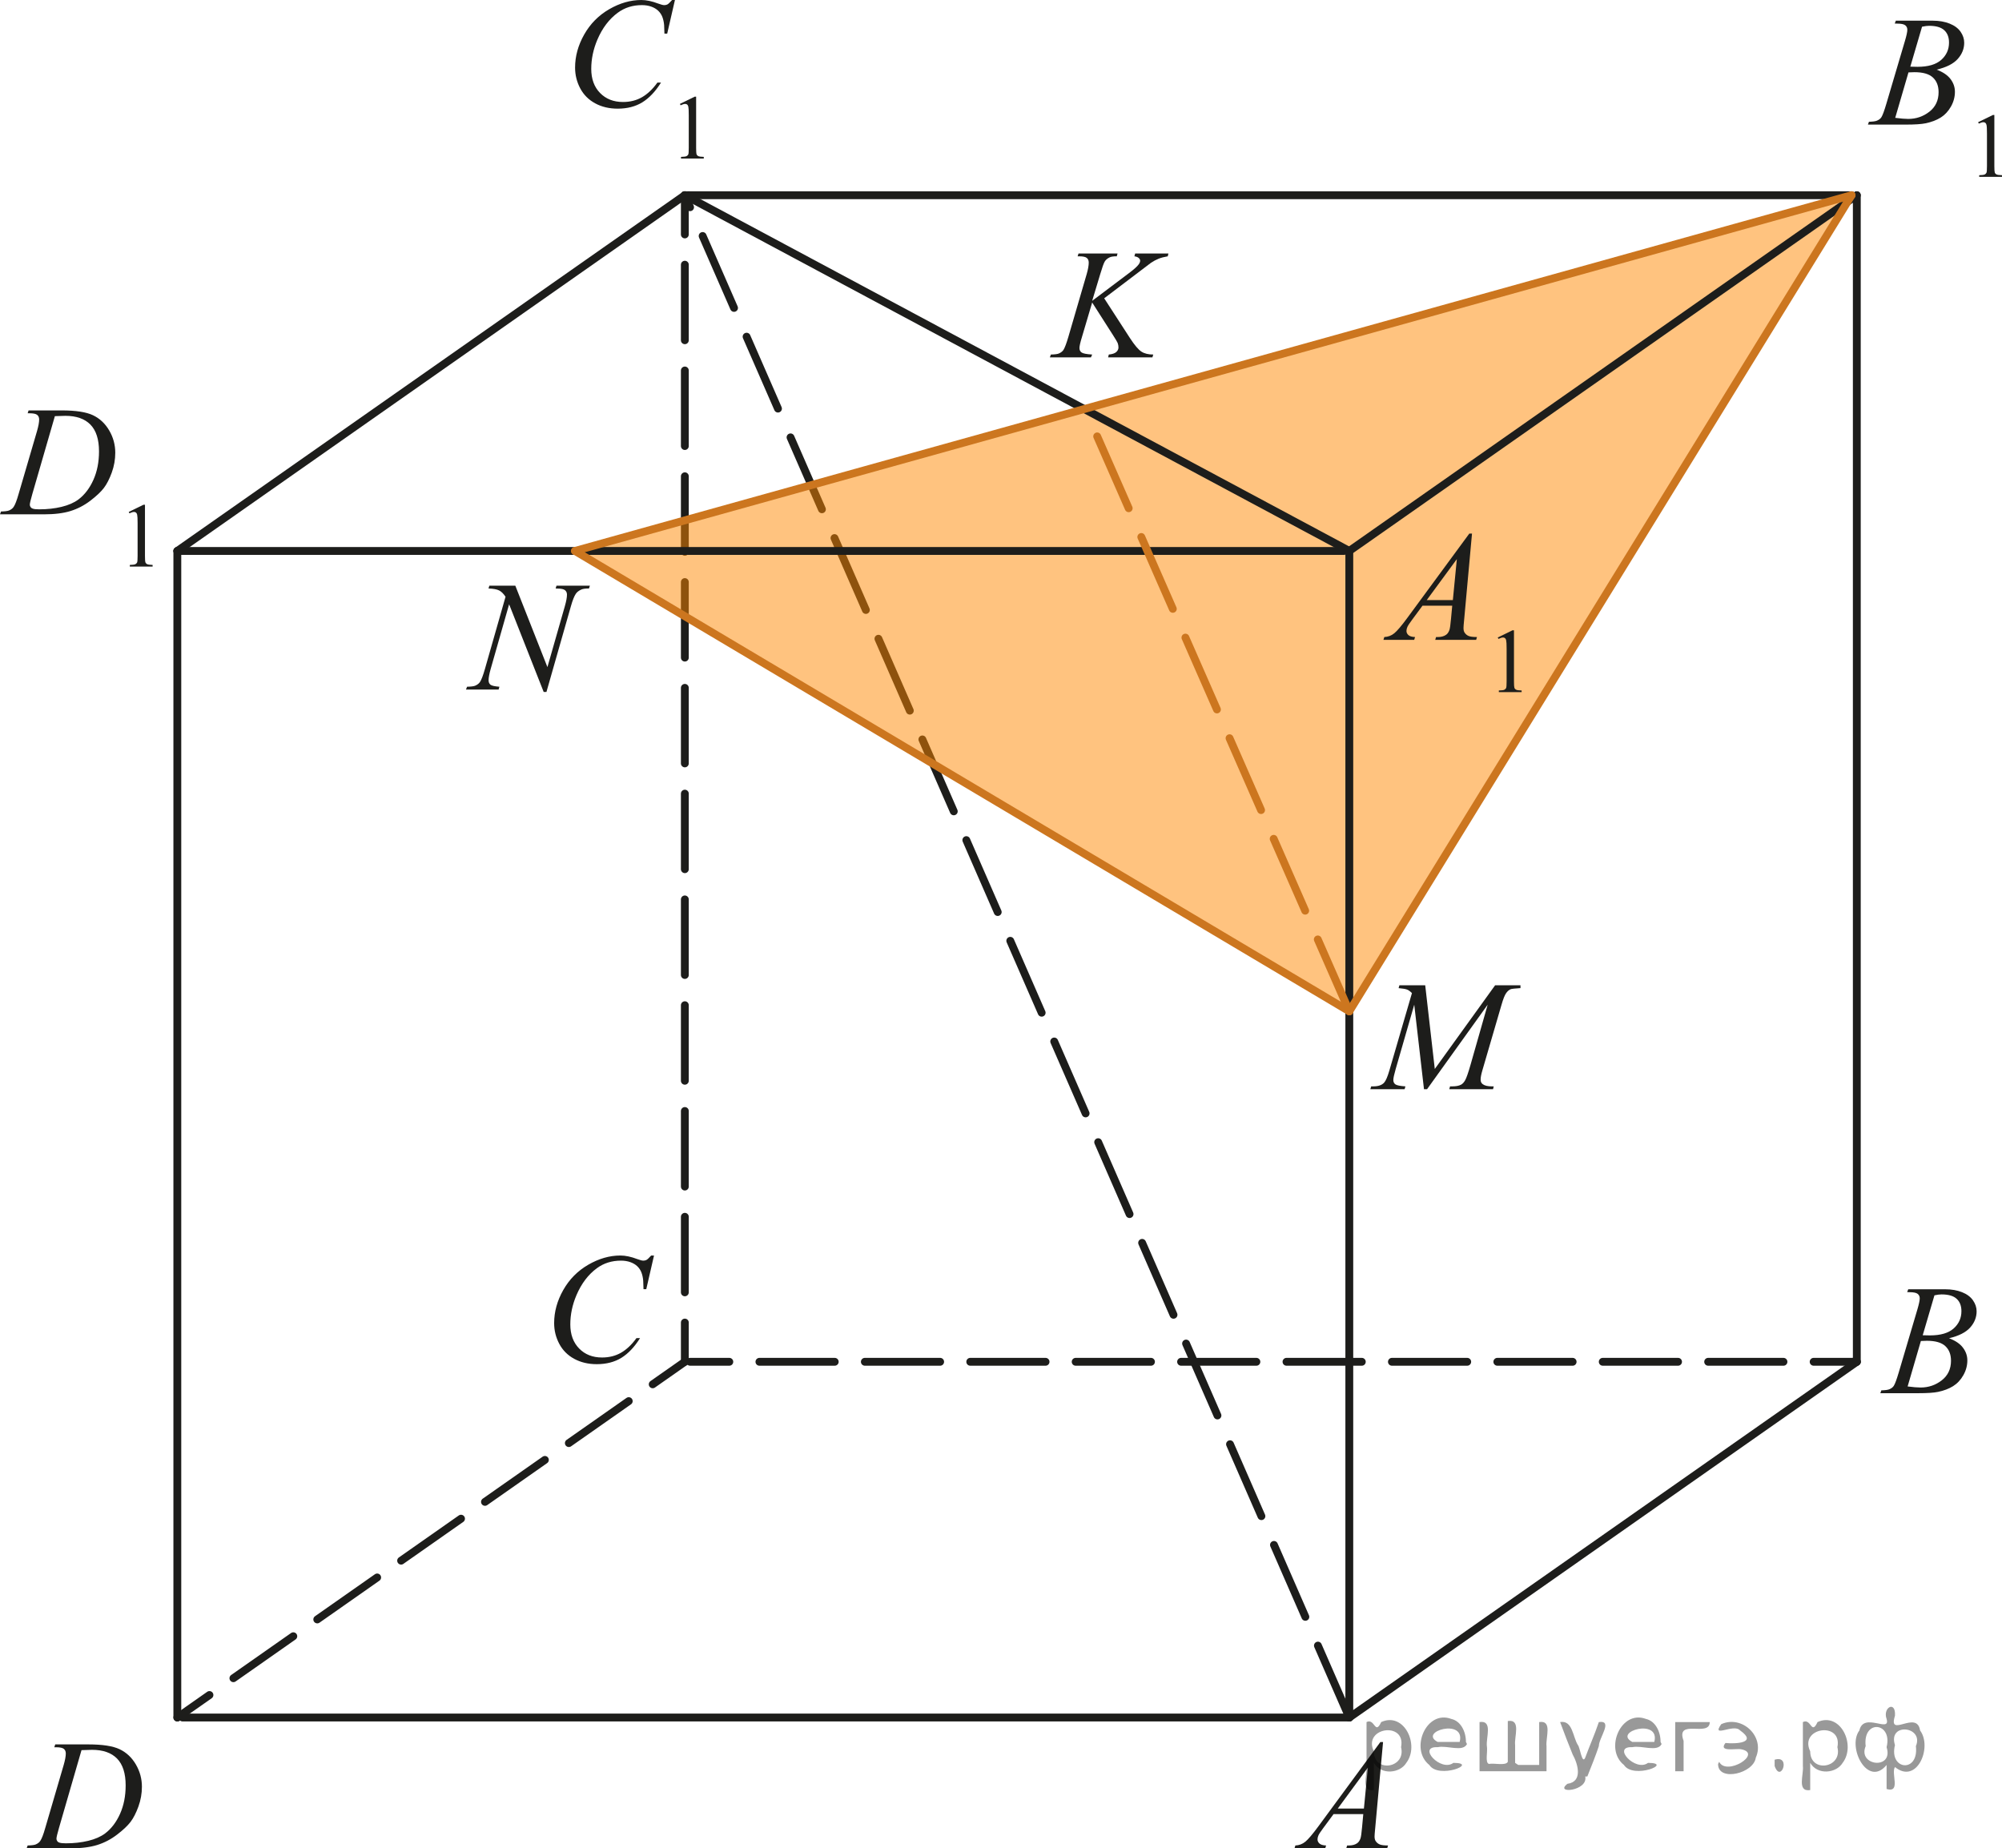<?xml version="1.0" encoding="utf-8"?>
<!-- Generator: Adobe Illustrator 16.0.0, SVG Export Plug-In . SVG Version: 6.00 Build 0)  -->
<!DOCTYPE svg PUBLIC "-//W3C//DTD SVG 1.1//EN" "http://www.w3.org/Graphics/SVG/1.1/DTD/svg11.dtd">
<svg version="1.1" id="Слой_1" xmlns="http://www.w3.org/2000/svg" xmlns:xlink="http://www.w3.org/1999/xlink" x="0px" y="0px"
	 width="191.322px" height="176.659px" viewBox="0.007 2.308 191.322 176.659" enable-background="new 0.007 2.308 191.322 176.659"
	 xml:space="preserve">
<g>
	
		<line fill="none" stroke="#1D1D1B" stroke-width="0.75" stroke-linecap="round" stroke-linejoin="round" stroke-miterlimit="10" x1="65.829" y1="20.966" x2="176.954" y2="20.966"/>
	<g>
		
			<line fill="none" stroke="#1D1D1B" stroke-width="0.75" stroke-linecap="round" stroke-linejoin="round" stroke-dasharray="0.375" x1="65.454" y1="20.966" x2="65.829" y2="20.966"/>
	</g>
	<g>
		<g>
			
				<line fill="none" stroke="#1D1D1B" stroke-width="0.75" stroke-linecap="round" stroke-linejoin="round" x1="65.454" y1="132.466" x2="65.454" y2="128.716"/>
			
				<line fill="none" stroke="#1D1D1B" stroke-width="0.75" stroke-linecap="round" stroke-linejoin="round" stroke-dasharray="7.222,2.889" x1="65.454" y1="125.828" x2="65.454" y2="26.16"/>
			
				<line fill="none" stroke="#1D1D1B" stroke-width="0.75" stroke-linecap="round" stroke-linejoin="round" x1="65.454" y1="24.716" x2="65.454" y2="20.966"/>
		</g>
	</g>
	<g>
		
			<line fill="none" stroke="#1D1D1B" stroke-width="0.75" stroke-linecap="round" stroke-linejoin="round" stroke-dasharray="0.375" x1="177.079" y1="132.466" x2="177.454" y2="132.466"/>
	</g>
	<g>
		<g>
			
				<line fill="none" stroke="#1D1D1B" stroke-width="0.75" stroke-linecap="round" stroke-linejoin="round" x1="65.954" y1="132.466" x2="69.704" y2="132.466"/>
			
				<line fill="none" stroke="#1D1D1B" stroke-width="0.75" stroke-linecap="round" stroke-linejoin="round" stroke-dasharray="7.196,2.878" x1="72.582" y1="132.466" x2="171.889" y2="132.466"/>
			
				<line fill="none" stroke="#1D1D1B" stroke-width="0.75" stroke-linecap="round" stroke-linejoin="round" x1="173.329" y1="132.466" x2="177.079" y2="132.466"/>
		</g>
	</g>
	
		<line fill="none" stroke="#1D1D1B" stroke-width="0.75" stroke-linecap="round" stroke-linejoin="round" stroke-miterlimit="10" x1="177.454" y1="132.466" x2="177.454" y2="20.966"/>
</g>
<line fill="none" stroke="#1D1D1B" stroke-width="0.75" stroke-linecap="round" stroke-linejoin="round" stroke-miterlimit="10" stroke-dasharray="7.5,3" x1="128.954" y1="166.466" x2="65.454" y2="20.966"/>
<polygon opacity="0.5" fill="#FF8800" enable-background="new    " points="54.954,54.966 176.954,20.966 128.954,98.966 "/>
<g>
	
		<line fill="none" stroke="#1D1D1B" stroke-width="0.75" stroke-linecap="round" stroke-linejoin="round" stroke-miterlimit="10" x1="16.954" y1="54.966" x2="128.454" y2="54.966"/>
	
		<line fill="none" stroke="#1D1D1B" stroke-width="0.75" stroke-linecap="round" stroke-linejoin="round" stroke-miterlimit="10" x1="16.954" y1="166.466" x2="16.954" y2="54.966"/>
	
		<line fill="none" stroke="#1D1D1B" stroke-width="0.75" stroke-linecap="round" stroke-linejoin="round" stroke-miterlimit="10" x1="17.454" y1="166.466" x2="128.954" y2="166.466"/>
	
		<line fill="none" stroke="#1D1D1B" stroke-width="0.75" stroke-linecap="round" stroke-linejoin="round" stroke-miterlimit="10" x1="128.954" y1="166.466" x2="128.954" y2="54.966"/>
</g>
<line fill="none" stroke="#1D1D1B" stroke-width="0.75" stroke-linecap="round" stroke-linejoin="round" stroke-miterlimit="10" x1="128.954" y1="54.966" x2="177.454" y2="20.966"/>
<line fill="none" stroke="#1D1D1B" stroke-width="0.75" stroke-linecap="round" stroke-linejoin="round" stroke-miterlimit="10" x1="128.954" y1="166.466" x2="177.454" y2="132.466"/>
<g>
	<g>
		
			<line fill="none" stroke="#1D1D1B" stroke-width="0.75" stroke-linecap="round" stroke-linejoin="round" x1="65.454" y1="132.466" x2="62.383" y2="134.619"/>
		
			<line fill="none" stroke="#1D1D1B" stroke-width="0.75" stroke-linecap="round" stroke-linejoin="round" stroke-dasharray="6.991,2.796" x1="60.093" y1="136.224" x2="21.169" y2="163.511"/>
		
			<line fill="none" stroke="#1D1D1B" stroke-width="0.75" stroke-linecap="round" stroke-linejoin="round" x1="20.024" y1="164.314" x2="16.954" y2="166.466"/>
	</g>
</g>
<line fill="none" stroke="#1D1D1B" stroke-width="0.75" stroke-linecap="round" stroke-linejoin="round" stroke-miterlimit="10" x1="65.454" y1="20.966" x2="16.954" y2="54.966"/>
<line fill="none" stroke="#CC761F" stroke-width="0.75" stroke-linecap="round" stroke-linejoin="round" stroke-miterlimit="10" x1="128.954" y1="98.966" x2="176.954" y2="20.966"/>
<line fill="none" stroke="#1D1D1B" stroke-width="0.75" stroke-linecap="round" stroke-linejoin="round" stroke-miterlimit="10" x1="65.454" y1="20.966" x2="128.954" y2="54.966"/>
<line fill="none" stroke="#CC761F" stroke-width="0.75" stroke-linecap="round" stroke-linejoin="round" stroke-miterlimit="10" stroke-dasharray="7.5,3" x1="128.954" y1="98.966" x2="103.741" y2="41.466"/>
<line fill="none" stroke="#CC761F" stroke-width="0.75" stroke-linecap="round" stroke-linejoin="round" stroke-miterlimit="10" x1="176.954" y1="20.966" x2="54.954" y2="54.966"/>
<line fill="none" stroke="#CC761F" stroke-width="0.75" stroke-linecap="round" stroke-linejoin="round" stroke-miterlimit="10" x1="128.954" y1="98.966" x2="54.954" y2="54.966"/>
<g>
	<path fill="#1D1D1B" d="M132.18,168.808l-0.754,8.262c-0.039,0.385-0.059,0.639-0.059,0.762c0,0.195,0.037,0.344,0.109,0.445
		c0.094,0.143,0.219,0.248,0.378,0.316c0.158,0.068,0.426,0.102,0.802,0.102l-0.08,0.271h-3.912l0.081-0.271h0.169
		c0.316,0,0.576-0.068,0.775-0.205c0.143-0.092,0.252-0.246,0.33-0.461c0.054-0.152,0.105-0.508,0.154-1.07l0.117-1.26h-2.842
		l-1.012,1.371c-0.229,0.307-0.373,0.527-0.432,0.662s-0.088,0.26-0.088,0.377c0,0.156,0.064,0.291,0.19,0.402
		c0.127,0.113,0.337,0.174,0.63,0.184l-0.08,0.271h-2.938l0.081-0.271c0.36-0.014,0.68-0.135,0.956-0.363
		c0.275-0.227,0.688-0.711,1.234-1.453l5.932-8.07H132.18z M130.731,171.246l-2.879,3.92h2.498L130.731,171.246z"/>
</g>
<g>
	<path fill="#1D1D1B" d="M182.266,125.806l0.103-0.271h3.545c0.596,0,1.126,0.092,1.593,0.277s0.815,0.445,1.047,0.777
		c0.232,0.332,0.349,0.684,0.349,1.055c0,0.57-0.206,1.088-0.618,1.549c-0.414,0.461-1.086,0.803-2.019,1.021
		c0.601,0.225,1.042,0.523,1.325,0.895s0.426,0.777,0.426,1.223c0,0.492-0.127,0.965-0.381,1.414s-0.58,0.797-0.979,1.047
		c-0.398,0.248-0.877,0.432-1.439,0.549c-0.4,0.084-1.025,0.125-1.875,0.125h-3.64l0.095-0.271c0.381-0.01,0.641-0.047,0.777-0.109
		c0.195-0.084,0.334-0.193,0.417-0.33c0.117-0.186,0.273-0.609,0.469-1.273l1.78-6.014c0.15-0.508,0.227-0.865,0.227-1.07
		c0-0.18-0.067-0.322-0.201-0.428c-0.135-0.105-0.39-0.158-0.766-0.158C182.417,125.812,182.339,125.81,182.266,125.806z
		 M182.31,134.822c0.527,0.068,0.94,0.102,1.237,0.102c0.762,0,1.438-0.229,2.025-0.688s0.883-1.082,0.883-1.867
		c0-0.602-0.182-1.07-0.545-1.406c-0.365-0.338-0.951-0.506-1.762-0.506c-0.156,0-0.348,0.008-0.572,0.021L182.31,134.822z
		 M183.752,129.929c0.318,0.01,0.547,0.014,0.689,0.014c1.016,0,1.771-0.221,2.266-0.662c0.496-0.441,0.744-0.994,0.744-1.658
		c0-0.504-0.151-0.896-0.454-1.176c-0.303-0.281-0.786-0.422-1.45-0.422c-0.176,0-0.4,0.029-0.674,0.088L183.752,129.929z"/>
</g>
<g>
	<path fill="#1D1D1B" d="M5.197,169.306l0.088-0.271h3.171c1.343,0,2.337,0.154,2.985,0.461c0.646,0.309,1.163,0.793,1.549,1.453
		c0.386,0.662,0.579,1.371,0.579,2.129c0,0.648-0.111,1.279-0.333,1.893s-0.474,1.104-0.754,1.473
		c-0.281,0.369-0.712,0.775-1.293,1.219c-0.581,0.445-1.211,0.773-1.89,0.986c-0.679,0.211-1.526,0.318-2.542,0.318H2.553
		l0.095-0.271c0.386-0.01,0.645-0.043,0.776-0.102c0.195-0.084,0.339-0.195,0.432-0.338c0.142-0.205,0.3-0.617,0.476-1.238
		l1.758-6.006c0.137-0.473,0.205-0.844,0.205-1.113c0-0.189-0.063-0.336-0.19-0.439c-0.127-0.102-0.376-0.152-0.747-0.152H5.197
		L5.197,169.306z M7.797,169.583l-2.153,7.434c-0.161,0.557-0.242,0.902-0.242,1.033c0,0.078,0.025,0.154,0.077,0.227
		c0.051,0.074,0.121,0.123,0.208,0.146c0.127,0.045,0.332,0.066,0.615,0.066c0.767,0,1.478-0.08,2.135-0.238
		c0.656-0.158,1.195-0.395,1.615-0.707c0.596-0.453,1.072-1.078,1.428-1.875c0.356-0.795,0.535-1.701,0.535-2.717
		c0-1.146-0.273-2-0.82-2.561c-0.547-0.559-1.345-0.838-2.395-0.838C8.542,169.554,8.208,169.564,7.797,169.583z"/>
</g>
<g>
	<path fill="#1D1D1B" d="M62.508,122.308l-0.74,3.215h-0.264l-0.029-0.807c-0.024-0.293-0.081-0.553-0.168-0.783
		c-0.088-0.229-0.22-0.428-0.396-0.598c-0.176-0.168-0.398-0.299-0.667-0.395s-0.566-0.143-0.894-0.143
		c-0.874,0-1.638,0.238-2.292,0.717c-0.835,0.611-1.489,1.473-1.963,2.586c-0.391,0.918-0.586,1.848-0.586,2.791
		c0,0.961,0.281,1.729,0.842,2.303s1.292,0.861,2.19,0.861c0.679,0,1.283-0.152,1.813-0.455c0.529-0.303,1.021-0.768,1.476-1.398
		h0.344c-0.537,0.855-1.133,1.482-1.787,1.887c-0.654,0.402-1.438,0.604-2.351,0.604c-0.811,0-1.528-0.17-2.153-0.51
		c-0.625-0.338-1.101-0.816-1.428-1.432s-0.491-1.275-0.491-1.984c0-1.084,0.291-2.139,0.872-3.164s1.378-1.83,2.391-2.416
		s2.035-0.879,3.065-0.879c0.483,0,1.025,0.113,1.626,0.344c0.264,0.098,0.454,0.146,0.571,0.146s0.22-0.025,0.308-0.074
		s0.234-0.188,0.439-0.416H62.508z"/>
</g>
<g>
	<path fill="#1D1D1B" d="M136.208,96.479l0.915,7.999l5.765-7.999h2.424v0.271c-0.527,0.034-0.838,0.068-0.93,0.102
		c-0.162,0.064-0.31,0.191-0.443,0.381c-0.135,0.191-0.279,0.557-0.436,1.1l-1.839,6.3c-0.107,0.365-0.161,0.654-0.161,0.863
		c0,0.191,0.066,0.334,0.197,0.432c0.186,0.143,0.479,0.213,0.879,0.213h0.176l-0.065,0.271h-4.183l0.074-0.271h0.197
		c0.371,0,0.654-0.053,0.85-0.16c0.151-0.078,0.287-0.227,0.406-0.443c0.119-0.219,0.287-0.699,0.502-1.448l1.641-5.756
		l-5.793,8.079h-0.293l-0.931-8.079l-1.772,6.146c-0.151,0.521-0.227,0.873-0.227,1.055c0,0.18,0.065,0.318,0.197,0.414
		c0.132,0.094,0.451,0.16,0.959,0.193l-0.08,0.271h-3.273l0.08-0.271h0.197c0.484,0,0.833-0.121,1.048-0.365
		c0.156-0.176,0.319-0.557,0.491-1.143l2.16-7.406c-0.161-0.166-0.314-0.278-0.461-0.337s-0.418-0.104-0.813-0.139l0.073-0.271
		H136.208L136.208,96.479z"/>
</g>
<g>
	<path fill="#1D1D1B" d="M49.253,58.284l3.069,7.785l1.663-5.814c0.137-0.479,0.205-0.85,0.205-1.113
		c0-0.181-0.063-0.322-0.19-0.426c-0.127-0.102-0.364-0.153-0.71-0.153c-0.059,0-0.12-0.002-0.183-0.007l0.081-0.271h3.193
		l-0.088,0.271c-0.332-0.005-0.579,0.029-0.74,0.102c-0.229,0.104-0.4,0.234-0.513,0.396c-0.156,0.229-0.315,0.629-0.476,1.201
		l-2.336,8.188h-0.264l-3.303-8.379l-1.765,6.189c-0.132,0.469-0.198,0.828-0.198,1.076c0,0.187,0.06,0.326,0.18,0.422
		c0.119,0.095,0.404,0.16,0.853,0.193l-0.073,0.271h-3.12l0.103-0.271c0.391-0.009,0.652-0.043,0.784-0.102
		c0.2-0.088,0.349-0.203,0.447-0.345c0.142-0.214,0.3-0.63,0.476-1.245l1.97-6.906c-0.19-0.293-0.395-0.495-0.612-0.604
		c-0.217-0.11-0.555-0.173-1.014-0.187l0.081-0.271H49.253L49.253,58.284z"/>
</g>
<g>
	<path fill="#1D1D1B" d="M105.53,30.819l2.461,3.801c0.439,0.674,0.804,1.104,1.092,1.293c0.288,0.188,0.666,0.281,1.135,0.281
		l-0.08,0.271h-4.233l0.065-0.271c0.338-0.033,0.576-0.114,0.715-0.241s0.209-0.271,0.209-0.433c0-0.146-0.025-0.287-0.074-0.424
		c-0.039-0.098-0.18-0.338-0.424-0.719l-2.015-3.156l-0.974,3.289c-0.162,0.527-0.242,0.881-0.242,1.062
		c0,0.186,0.068,0.327,0.205,0.425s0.474,0.164,1.011,0.197l-0.117,0.271h-3.926l0.095-0.271c0.381-0.009,0.638-0.043,0.77-0.102
		c0.195-0.088,0.34-0.2,0.432-0.338c0.127-0.199,0.283-0.615,0.469-1.244l1.751-5.999c0.132-0.459,0.198-0.827,0.198-1.106
		c0-0.194-0.063-0.344-0.188-0.446s-0.367-0.153-0.729-0.153h-0.146l0.088-0.271h3.729l-0.074,0.271
		c-0.307-0.005-0.537,0.029-0.688,0.102c-0.211,0.104-0.364,0.234-0.462,0.396c-0.098,0.16-0.241,0.563-0.433,1.208l-0.769,2.549
		l3.53-2.659c0.469-0.352,0.776-0.629,0.923-0.834c0.088-0.127,0.132-0.242,0.132-0.345c0-0.088-0.045-0.173-0.135-0.257
		c-0.092-0.082-0.229-0.136-0.414-0.16l0.072-0.271h3.18l-0.066,0.271c-0.347,0.059-0.639,0.135-0.875,0.23
		c-0.237,0.095-0.48,0.226-0.729,0.392c-0.074,0.049-0.55,0.41-1.429,1.084L105.53,30.819z"/>
</g>
<g>
	<path fill="#1D1D1B" d="M140.68,53.308l-0.754,8.262c-0.039,0.386-0.059,0.64-0.059,0.762c0,0.195,0.037,0.344,0.109,0.446
		c0.094,0.142,0.219,0.247,0.378,0.315c0.158,0.068,0.426,0.102,0.802,0.102l-0.08,0.271h-3.912l0.081-0.271h0.169
		c0.316,0,0.576-0.067,0.775-0.205c0.143-0.092,0.252-0.246,0.33-0.461c0.054-0.151,0.105-0.508,0.154-1.069l0.117-1.26h-2.842
		l-1.012,1.37c-0.229,0.307-0.373,0.528-0.432,0.662c-0.059,0.135-0.088,0.26-0.088,0.377c0,0.157,0.064,0.291,0.19,0.403
		c0.127,0.112,0.337,0.174,0.63,0.183l-0.08,0.271h-2.938l0.081-0.271c0.36-0.014,0.68-0.135,0.956-0.362
		c0.275-0.227,0.688-0.711,1.234-1.454l5.932-8.07H140.68z M139.231,55.746l-2.879,3.919h2.498L139.231,55.746z"/>
	<path fill="#1D1D1B" d="M143.141,63.238l1.409-0.688h0.141v4.89c0,0.324,0.014,0.526,0.04,0.606c0.027,0.08,0.084,0.141,0.17,0.184
		c0.085,0.043,0.258,0.066,0.521,0.072v0.158h-2.178v-0.158c0.272-0.006,0.45-0.029,0.529-0.07s0.136-0.097,0.167-0.166
		c0.031-0.07,0.047-0.278,0.047-0.626v-3.126c0-0.421-0.015-0.691-0.043-0.811c-0.02-0.092-0.057-0.158-0.109-0.201
		s-0.115-0.064-0.189-0.064c-0.105,0-0.252,0.045-0.439,0.133L143.141,63.238z"/>
</g>
<g>
	<path fill="#1D1D1B" d="M181.08,4.556l0.103-0.271h3.545c0.596,0,1.127,0.093,1.594,0.278c0.465,0.186,0.814,0.444,1.047,0.776
		c0.231,0.332,0.348,0.684,0.348,1.055c0,0.571-0.207,1.088-0.619,1.549c-0.412,0.462-1.085,0.803-2.018,1.021
		c0.601,0.226,1.043,0.523,1.326,0.895s0.424,0.778,0.424,1.223c0,0.493-0.127,0.965-0.381,1.414s-0.58,0.798-0.977,1.047
		c-0.398,0.249-0.879,0.432-1.439,0.549c-0.4,0.084-1.025,0.125-1.875,0.125h-3.641l0.096-0.271
		c0.381-0.009,0.639-0.046,0.775-0.109c0.195-0.083,0.335-0.192,0.418-0.33c0.117-0.185,0.273-0.609,0.469-1.273l1.779-6.014
		c0.152-0.508,0.228-0.864,0.228-1.069c0-0.181-0.067-0.323-0.202-0.429c-0.134-0.104-0.389-0.157-0.765-0.157
		C181.231,4.563,181.153,4.561,181.08,4.556z M181.124,13.571c0.527,0.068,0.939,0.103,1.238,0.103c0.762,0,1.436-0.229,2.025-0.688
		c0.588-0.459,0.882-1.081,0.882-1.867c0-0.602-0.183-1.07-0.546-1.406c-0.363-0.338-0.951-0.506-1.762-0.506
		c-0.156,0-0.346,0.008-0.57,0.021L181.124,13.571z M182.567,8.679c0.316,0.01,0.547,0.015,0.688,0.015
		c1.016,0,1.771-0.221,2.268-0.663c0.495-0.441,0.743-0.994,0.743-1.658c0-0.503-0.151-0.896-0.454-1.176
		c-0.303-0.281-0.786-0.422-1.45-0.422c-0.176,0-0.4,0.029-0.674,0.088L182.567,8.679z"/>
	<path fill="#1D1D1B" d="M189.047,13.988l1.41-0.688h0.141v4.89c0,0.324,0.014,0.526,0.04,0.606c0.027,0.08,0.083,0.141,0.169,0.184
		s0.259,0.066,0.521,0.072v0.158h-2.178v-0.158c0.272-0.006,0.449-0.029,0.529-0.07c0.079-0.041,0.135-0.097,0.166-0.166
		c0.031-0.07,0.047-0.278,0.047-0.626v-3.126c0-0.421-0.014-0.691-0.043-0.811c-0.02-0.092-0.056-0.158-0.108-0.201
		s-0.116-0.064-0.19-0.064c-0.105,0-0.252,0.045-0.439,0.133L189.047,13.988z"/>
</g>
<g>
	<path fill="#1D1D1B" d="M64.508,2.308l-0.74,3.215h-0.264l-0.029-0.806c-0.024-0.293-0.081-0.554-0.168-0.784
		c-0.088-0.229-0.22-0.428-0.396-0.597c-0.176-0.168-0.398-0.3-0.667-0.396c-0.269-0.095-0.566-0.143-0.894-0.143
		c-0.874,0-1.638,0.239-2.292,0.718c-0.835,0.61-1.489,1.472-1.963,2.585C56.705,7.02,56.51,7.949,56.51,8.892
		c0,0.962,0.281,1.729,0.842,2.304c0.562,0.573,1.292,0.86,2.19,0.86c0.679,0,1.283-0.151,1.813-0.454
		c0.529-0.303,1.021-0.769,1.476-1.399h0.344c-0.537,0.855-1.133,1.483-1.787,1.887c-0.654,0.402-1.438,0.604-2.351,0.604
		c-0.811,0-1.528-0.169-2.153-0.509c-0.625-0.339-1.101-0.816-1.428-1.432s-0.491-1.276-0.491-1.985
		c0-1.084,0.291-2.139,0.872-3.164s1.378-1.83,2.391-2.416s2.035-0.879,3.065-0.879c0.483,0,1.025,0.114,1.626,0.344
		c0.264,0.098,0.454,0.146,0.571,0.146s0.22-0.024,0.308-0.073s0.234-0.188,0.439-0.417H64.508z"/>
	<path fill="#1D1D1B" d="M64.983,12.238l1.409-0.688h0.141v4.89c0,0.324,0.014,0.526,0.041,0.606
		c0.027,0.08,0.083,0.141,0.169,0.184s0.259,0.066,0.521,0.072v0.158h-2.178v-0.158c0.273-0.006,0.45-0.029,0.529-0.07
		s0.135-0.097,0.167-0.166c0.031-0.07,0.047-0.278,0.047-0.626v-3.126c0-0.421-0.014-0.691-0.042-0.811
		c-0.02-0.092-0.056-0.158-0.109-0.201s-0.116-0.064-0.19-0.064c-0.105,0-0.252,0.045-0.44,0.133L64.983,12.238z"/>
</g>
<g>
	<path fill="#1D1D1B" d="M2.651,41.806l0.088-0.271H5.91c1.343,0,2.337,0.154,2.985,0.461c0.646,0.309,1.163,0.793,1.549,1.454
		c0.386,0.662,0.579,1.371,0.579,2.128c0,0.649-0.111,1.28-0.333,1.894c-0.222,0.612-0.474,1.104-0.754,1.472
		c-0.281,0.369-0.712,0.775-1.293,1.22s-1.211,0.772-1.89,0.985c-0.679,0.212-1.526,0.318-2.542,0.318H0.007l0.095-0.271
		c0.386-0.009,0.645-0.043,0.776-0.102c0.195-0.083,0.339-0.195,0.432-0.338c0.142-0.205,0.3-0.617,0.476-1.237l1.758-6.006
		c0.137-0.474,0.205-0.845,0.205-1.113c0-0.19-0.063-0.337-0.19-0.439s-0.376-0.153-0.747-0.153H2.651L2.651,41.806z M5.251,42.083
		l-2.153,7.435c-0.161,0.557-0.242,0.901-0.242,1.032c0,0.079,0.025,0.154,0.077,0.228c0.051,0.073,0.121,0.122,0.208,0.146
		c0.127,0.044,0.332,0.065,0.615,0.065c0.767,0,1.478-0.079,2.135-0.237c0.656-0.159,1.195-0.395,1.615-0.707
		c0.596-0.454,1.072-1.079,1.428-1.875s0.535-1.701,0.535-2.718c0-1.146-0.273-2-0.82-2.56c-0.547-0.559-1.345-0.839-2.395-0.839
		C5.996,42.054,5.661,42.064,5.251,42.083z"/>
	<path fill="#1D1D1B" d="M12.311,51.238l1.409-0.688h0.141v4.89c0,0.324,0.014,0.526,0.041,0.606
		c0.027,0.08,0.083,0.141,0.169,0.184s0.259,0.066,0.521,0.072v0.158h-2.178v-0.158c0.273-0.006,0.45-0.029,0.529-0.07
		s0.135-0.097,0.167-0.166c0.031-0.07,0.047-0.278,0.047-0.626v-3.126c0-0.421-0.014-0.691-0.042-0.811
		c-0.02-0.092-0.056-0.158-0.109-0.201s-0.116-0.064-0.19-0.064c-0.105,0-0.252,0.045-0.44,0.133L12.311,51.238z"/>
</g>
<g style="stroke:none;fill:#000;fill-opacity:0.4" > <path d="m 131.3,170.9 c 0,0.8 0,1.6 0,2.5 -1.3,0.2 -0.6,-1.5 -0.7,-2.3 0,-1.4 0,-2.8 0,-4.2 0.8,-0.4 0.8,1.3 1.4,0.0 2.2,-1.0 3.7,2.2 2.4,3.9 -0.6,1.0 -2.4,1.2 -3.1,0.0 z m 2.6,-1.6 c 0.5,-2.5 -3.7,-1.9 -2.6,0.4 0.0,2.1 3.1,1.6 2.6,-0.4 z" /> <path d="m 140.2,169.0 c -0.4,0.8 -1.9,0.1 -2.8,0.3 -2.0,-0.1 0.3,2.4 1.5,1.5 2.5,0.0 -1.4,1.6 -2.3,0.2 -1.9,-1.5 -0.3,-5.3 2.1,-4.4 0.9,0.2 1.4,1.2 1.4,2.2 z m -0.7,-0.2 c 0.6,-2.3 -4.0,-1.0 -2.1,0.0 0.7,0 1.4,-0.0 2.1,-0.0 z" /> <path d="m 145.1,171.0 c 0.6,0 1.3,0 2.0,0 0,-1.3 0,-2.7 0,-4.1 1.3,-0.2 0.6,1.5 0.7,2.3 0,0.8 0,1.6 0,2.4 -2.1,0 -4.2,0 -6.4,0 0,-1.5 0,-3.1 0,-4.7 1.3,-0.2 0.6,1.5 0.7,2.3 0.1,0.5 -0.2,1.6 0.2,1.7 0.5,-0.1 1.6,0.2 1.8,-0.2 0,-1.3 0,-2.6 0,-3.9 1.3,-0.2 0.6,1.5 0.7,2.3 0,0.5 0,1.1 0,1.7 z" /> <path d="m 151.5,172.1 c 0.3,1.4 -3.0,1.7 -1.7,0.7 1.5,-0.2 1.0,-1.9 0.5,-2.8 -0.4,-1.0 -0.8,-2.0 -1.2,-3.1 1.2,-0.2 1.2,1.4 1.7,2.2 0.2,0.2 0.4,1.9 0.7,1.2 0.4,-1.1 0.9,-2.2 1.3,-3.4 1.4,-0.2 0.0,1.5 -0.0,2.3 -0.3,0.9 -0.7,1.9 -1.1,2.9 z" /> <path d="m 158.8,169.0 c -0.4,0.8 -1.9,0.1 -2.8,0.3 -2.0,-0.1 0.3,2.4 1.5,1.5 2.5,0.0 -1.4,1.6 -2.3,0.2 -1.9,-1.5 -0.3,-5.3 2.1,-4.4 0.9,0.2 1.4,1.2 1.4,2.2 z m -0.7,-0.2 c 0.6,-2.3 -4.0,-1.0 -2.1,0.0 0.7,0 1.4,-0.0 2.1,-0.0 z" /> <path d="m 160.1,171.6 c 0,-1.5 0,-3.1 0,-4.7 1.1,0 2.2,0 3.3,0 0.0,1.5 -3.3,-0.4 -2.5,1.8 0,0.9 0,1.9 0,2.9 -0.2,0 -0.5,0 -0.7,0 z" /> <path d="m 164.3,170.7 c 0.7,1.4 4.2,-0.8 2.1,-1.2 -0.5,-0.1 -2.2,0.3 -1.5,-0.6 1.0,0.1 3.1,0.0 1.4,-1.2 -0.6,-0.7 -2.8,0.8 -1.8,-0.6 2.0,-0.9 4.2,1.2 3.3,3.2 -0.2,1.5 -3.5,2.3 -3.6,0.7 l 0,-0.1 0,-0.0 0,0 z" /> <path d="m 169.6,170.5 c 1.6,-0.5 0.6,2.3 -0.0,0.6 -0.0,-0.2 0.0,-0.4 0.0,-0.6 z" /> <path d="m 173.0,170.9 c 0,0.8 0,1.6 0,2.5 -1.3,0.2 -0.6,-1.5 -0.7,-2.3 0,-1.4 0,-2.8 0,-4.2 0.8,-0.4 0.8,1.3 1.4,0.0 2.2,-1.0 3.7,2.2 2.4,3.9 -0.6,1.0 -2.4,1.2 -3.1,0.0 z m 2.6,-1.6 c 0.5,-2.5 -3.7,-1.9 -2.6,0.4 0.0,2.1 3.1,1.6 2.6,-0.4 z" /> <path d="m 178.3,169.2 c -0.8,1.9 2.7,2.3 2.0,0.1 0.6,-2.4 -2.3,-2.7 -2.0,-0.1 z m 2.0,4.2 c 0,-0.8 0,-1.6 0,-2.4 -1.8,2.2 -3.8,-1.7 -2.6,-3.3 0.4,-1.8 3.0,0.3 2.6,-1.1 -0.4,-1.1 0.9,-1.8 0.8,-0.3 -0.7,2.2 2.1,-0.6 2.4,1.4 1.2,1.6 -0.3,5.2 -2.4,3.5 -0.4,0.6 0.6,2.5 -0.8,2.1 z m 2.8,-4.2 c 0.8,-1.9 -2.7,-2.3 -2.0,-0.1 -0.6,2.4 2.3,2.7 2.0,0.1 z" /> </g></svg>

<!--File created and owned by https://sdamgia.ru. Copying is prohibited. All rights reserved.-->
